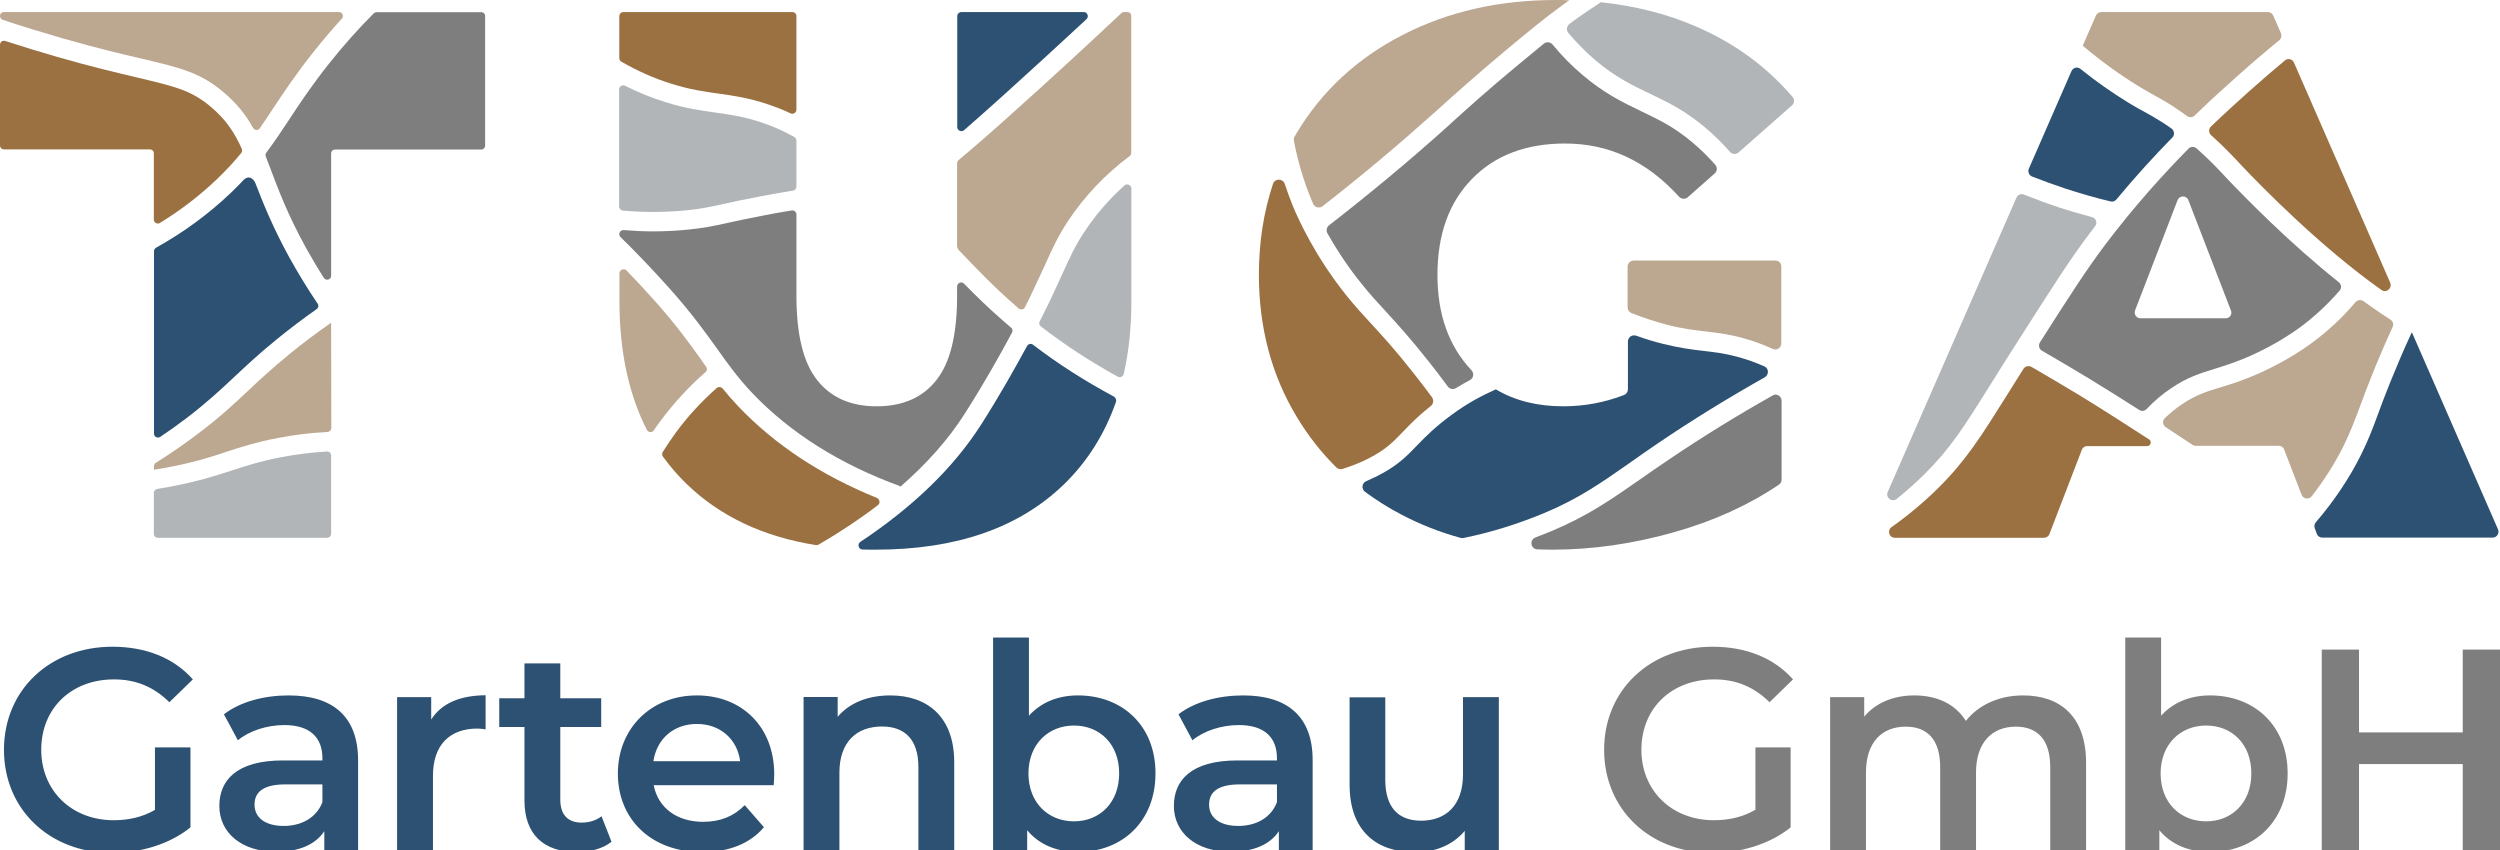 <?xml version="1.0" encoding="utf-8"?>
<!-- Generator: $$$/GeneralStr/196=Adobe Illustrator 27.6.0, SVG Export Plug-In . SVG Version: 6.00 Build 0)  -->
<svg version="1.1" id="Ebene_1" xmlns="http://www.w3.org/2000/svg" xmlns:xlink="http://www.w3.org/1999/xlink" x="0px" y="0px"
	 viewBox="0 0 1576.4 536" style="enable-background:new 0 0 1576.4 536;" xml:space="preserve">
<style type="text/css">
	.st0{clip-path:url(#SVGID_00000040547983699573204440000001658326604252270482_);fill:#BCA791;}
	.st1{clip-path:url(#SVGID_00000040547983699573204440000001658326604252270482_);fill:#9C7141;}
	.st2{clip-path:url(#SVGID_00000040547983699573204440000001658326604252270482_);fill:#B1B5B8;}
	.st3{clip-path:url(#SVGID_00000040547983699573204440000001658326604252270482_);fill:#7F7E7E;}
	.st4{clip-path:url(#SVGID_00000040547983699573204440000001658326604252270482_);fill:#2D5172;}
</style>
<g>
	<defs>
		<rect id="SVGID_1_" width="1576.4" height="537.8"/>
	</defs>
	<clipPath id="SVGID_00000142144762145277507980000003496121541498092719_">
		<use xlink:href="#SVGID_1_"  style="overflow:visible;"/>
	</clipPath>
	<path style="clip-path:url(#SVGID_00000142144762145277507980000003496121541498092719_);fill:#BCA791;" d="M213.8,7.6H2.5
		C1.1,7.6,0,8.7,0,10.1c0,1.1,0.7,2,1.7,2.4c12.6,4.2,25.4,8.1,38.2,11.8c21.3,6.1,37,9.8,49.5,12.7c24.5,5.8,36.8,8.7,51.5,21.1
		c8.7,7.4,14.3,14.6,18.7,22.6c0.9,1.6,3.2,1.7,4.2,0.2c2.7-3.9,5.4-8,8.2-12.2c7-10.5,14.9-22.5,26.3-36.7
		c5.5-6.9,11.3-13.7,17.3-20.3C217,10.2,215.9,7.6,213.8,7.6 M208.8,203.5c-9.1,6.3-17.9,12.9-26.3,19.8
		c-11.1,9.1-19,16.4-26.5,23.5c-9.1,8.5-17.6,16.5-30.8,26.4c-8.6,6.6-17.7,12.8-26.9,18.6c-0.7,0.4-1.2,1.2-1.2,2.1v2.3
		c9.7-1.5,19.3-3.5,28.5-6c6.5-1.8,12.1-3.6,17.4-5.4c9.5-3.1,18.5-6,32-8.6c10.4-2,20.9-3.3,31.5-3.8c1.3-0.1,2.4-1.2,2.4-2.5
		L208.8,203.5C208.8,203.5,208.8,203.5,208.8,203.5"/>
	<path style="clip-path:url(#SVGID_00000142144762145277507980000003496121541498092719_);fill:#9C7141;" d="M152.1,96.5
		c-4.2,5.1-8.9,10.3-14.5,15.7c-11.1,10.7-23.4,20.2-36.8,28.4c-1.6,1-3.8-0.2-3.8-2.1V96.7c0-1.4-1.1-2.5-2.5-2.5H2.5
		c-1.4,0-2.5-1.1-2.5-2.5V28.2c0-1.7,1.6-2.9,3.2-2.4c11,3.6,22.2,7,33.3,10.2c21.6,6.2,37.4,9.9,50.1,12.9c24,5.7,33.9,8,46.4,18.5
		c9.7,8.2,15,16.4,19.5,26.5C152.8,94.8,152.7,95.8,152.1,96.5"/>
	<path style="clip-path:url(#SVGID_00000142144762145277507980000003496121541498092719_);fill:#B1B5B8;" d="M208.8,287.2v49.4
		c0,1.4-1.1,2.5-2.5,2.5H99.5c-1.4,0-2.5-1.1-2.5-2.5v-25.8c0-1.2,0.9-2.3,2.1-2.5c10.1-1.6,20-3.7,29.6-6.3
		c6.8-1.9,12.5-3.7,18-5.5c9.2-3,17.8-5.8,30.5-8.2c9.5-1.8,19.1-3,28.9-3.6C207.6,284.6,208.8,285.7,208.8,287.2"/>
	<path style="clip-path:url(#SVGID_00000142144762145277507980000003496121541498092719_);fill:#7F7E7E;" d="M305.9,10.1v81.7
		c0,1.4-1.1,2.5-2.5,2.5h-92.1c-1.4,0-2.5,1.1-2.5,2.5v77.1c0,2.5-3.3,3.4-4.6,1.3c-4-6.2-7.7-12.6-11.3-19
		c-11.6-21-17.6-37.2-22.5-50.2c-1-2.5-1.9-4.9-2.8-7.3c-0.3-0.8-0.2-1.7,0.3-2.4c5-6.7,9.5-13.4,14.3-20.7
		c6.8-10.4,14.6-22.1,25.6-35.9c8.6-10.8,17.9-21.3,27.9-31.3c0.5-0.5,1.1-0.7,1.8-0.7h65.9C304.8,7.6,305.9,8.7,305.9,10.1"/>
	<path style="clip-path:url(#SVGID_00000142144762145277507980000003496121541498092719_);fill:#2D5172;" d="M199.7,194.9
		c-8.6,6-17,12.4-25,18.9c-11.5,9.3-19.4,16.8-27.1,24c-8.9,8.3-17.2,16.1-29.8,25.7c-5.5,4.2-11.1,8.2-16.8,12
		c-1.7,1.1-3.9-0.1-3.9-2.1v-115c0-0.9,0.5-1.7,1.3-2.2c17.6-9.8,33.6-21.6,47.8-35.2c2.5-2.4,4.8-4.8,7-7.1
		c3.4-3.8,6.5-1.5,7.8,1.5c4.8,12.4,10.8,27.5,21.2,46.5c5.6,10.1,11.6,20,18.1,29.6C201.1,192.6,200.8,194.1,199.7,194.9"/>
	<path style="clip-path:url(#SVGID_00000142144762145277507980000003496121541498092719_);fill:#BCA791;" d="M710.8,7.6h-1.9
		c-0.7,0-1.3,0.2-1.8,0.7c-21.6,20.2-43.3,40.3-65.1,59.8c-16.4,14.8-28.3,25.2-37.5,32.8c-0.6,0.5-1,1.2-1,2v52.6
		c0.2,0.6,0.5,1.2,0.7,1.8c11.5,12.1,22.3,23.4,36.1,35.4c0.7,0.6,1.3,1.2,2,1.8c1.3,1.1,3.3,0.7,4-0.8c3-5.9,4.7-9.5,4.7-9.6
		c3.1-6.5,5.5-11.8,7.7-16.5c5-11.1,8.3-18.5,14.8-28.3c10.3-15.5,23.2-29.2,38.8-40.9c0.6-0.5,1-1.2,1-2V10.2
		C713.4,8.7,712.3,7.6,710.8,7.6 M445.3,231.3c-1-1.3-1.9-2.6-2.8-4c-7.5-10.4-15.9-22.3-30.1-38.1c-5.6-6.3-11.4-12.5-17.3-18.6
		c-1.6-1.7-4.5-0.5-4.5,1.8v17.4c0,31.6,5.8,58.7,17.3,81.3c0.9,1.7,3.4,1.9,4.4,0.2c1.3-2,2.7-3.9,4.2-5.9
		c8.3-11.2,17.9-21.6,28.4-30.8C445.9,233.8,446,232.3,445.3,231.3"/>
	<path style="clip-path:url(#SVGID_00000142144762145277507980000003496121541498092719_);fill:#B1B5B8;" d="M502.2,88.7v28.9
		c0,1.3-0.9,2.4-2.2,2.6c-5.9,0.9-12.4,2.1-19.9,3.5c-11.2,2.1-18.5,3.7-24.3,5c-8.3,1.8-13.3,2.9-22.5,3.9
		c-13.4,1.3-27,1.4-40.5,0.2c-1.3-0.1-2.4-1.3-2.4-2.6V56.4c0-1.9,2-3.2,3.8-2.3c8.3,4.2,16.9,7.7,25.7,10.4
		c12.6,3.9,22.1,5.2,31.3,6.5c9.3,1.3,18.2,2.5,29.8,6.5c6.8,2.3,13.1,5.1,19.9,8.9C501.7,86.9,502.2,87.7,502.2,88.7"/>
	<path style="clip-path:url(#SVGID_00000142144762145277507980000003496121541498092719_);fill:#9C7141;" d="M502.2,10.2v58.9
		c0,1.9-2,3.2-3.7,2.4c-4.5-2.2-9-3.9-13.6-5.5c-12.7-4.3-22.5-5.7-32-7c-8.7-1.2-17.7-2.5-29.3-6.1c-11-3.4-21.6-8.1-31.8-14
		c-0.8-0.5-1.3-1.3-1.3-2.3V10.2c0-1.4,1.2-2.6,2.6-2.6h106.5C501.1,7.6,502.2,8.7,502.2,10.2"/>
	<path style="clip-path:url(#SVGID_00000142144762145277507980000003496121541498092719_);fill:#9C7141;" d="M553.6,318.5
		c-11.3,8.7-23.8,17-37.4,24.9c-0.5,0.3-1.2,0.4-1.8,0.3c-33.2-5.3-60.3-18.1-81.3-38.4c-5.6-5.4-10.6-11.2-15.1-17.4
		c-0.6-0.9-0.6-2-0.1-2.9c2.6-4.2,5.4-8.3,8.3-12.3c7.5-10.2,16.2-19.6,25.7-28c1.1-1,2.8-0.8,3.8,0.3c2.9,3.6,6.1,7.3,9.7,11.1
		c23,24.2,52.3,43.6,87.4,57.8C554.8,314.8,555.2,317.3,553.6,318.5"/>
	<path style="clip-path:url(#SVGID_00000142144762145277507980000003496121541498092719_);fill:#B1B5B8;" d="M713.4,118.9v70.9
		c0,16.6-1.6,31.9-4.8,46c-0.4,1.7-2.3,2.5-3.8,1.7c-17.3-9.5-33.5-20.1-48.5-31.7c-1-0.8-1.3-2.1-0.7-3.2
		c4.2-8.1,6.5-13.1,6.6-13.3c3.1-6.6,5.6-12,7.8-16.8c4.8-10.6,7.9-17.6,13.9-26.5c7-10.6,15.4-20.3,25.2-29.1
		C710.7,115.5,713.4,116.7,713.4,118.9"/>
	<path style="clip-path:url(#SVGID_00000142144762145277507980000003496121541498092719_);fill:#7F7E7E;" d="M638.2,209.6
		c-7.6,14.2-18,32.7-29.9,51.3c-10.2,16.1-24,31.6-40.8,46.2l0.2-0.5c-38-13.8-69.4-33.6-93.4-58.8c-9-9.5-15-17.9-21.9-27.6
		c-7.7-10.7-16.3-22.8-31-39.2c-9.7-10.8-19.7-21.3-30.1-31.5c-0.5-0.5-0.8-1.2-0.8-1.8c0-1.5,1.3-2.7,2.8-2.6
		c6.3,0.5,12.5,0.8,18.8,0.8c7.5,0,15-0.4,22.5-1.2c9.8-1,15.4-2.2,23.9-4.1c5.8-1.3,12.9-2.8,23.9-4.9c6.2-1.2,11.7-2.2,16.8-3
		c1.6-0.3,3,1,3,2.6v51.3c0,24.3,4.3,42,13,53c8.7,11.1,21.2,16.6,37.6,16.6s29-5.5,37.7-16.6c8.7-11,13-28.7,13-53v-5.9
		c0-2.3,2.8-3.5,4.4-1.8c7.5,7.6,15.2,15.2,24.3,23.1c1.7,1.5,3.5,3,5.2,4.5C638.5,207.2,638.7,208.5,638.2,209.6"/>
	<path style="clip-path:url(#SVGID_00000142144762145277507980000003496121541498092719_);fill:#2D5172;" d="M685.1,12.1
		c-17,15.8-34.2,31.5-51.2,46.9c-10.4,9.4-18.9,16.9-26,23.1c-1.7,1.4-4.3,0.2-4.3-2V10.2c0-1.4,1.2-2.6,2.6-2.6h77.2
		C685.7,7.6,686.8,10.5,685.1,12.1"/>
	<path style="clip-path:url(#SVGID_00000142144762145277507980000003496121541498092719_);fill:#2D5172;" d="M703.7,253.4
		c-7.1,20.3-18.1,37.7-32.8,52c-28.4,27.5-68,41.2-118.8,41.2c-2.8,0-5.6,0-8.3-0.1c-2.5-0.1-3.4-3.4-1.3-4.8
		c33.4-22.2,59-47,76.3-74.2c11.3-17.7,21.2-35.3,28.8-49.3c0.8-1.4,2.6-1.8,3.8-0.8c15.8,12.1,32.9,23,51.2,32.8
		C703.5,250.9,704.1,252.2,703.7,253.4"/>
	<path style="clip-path:url(#SVGID_00000142144762145277507980000003496121541498092719_);fill:#BCA791;" d="M981.3,0
		c-36,0-68.2,7.3-96.8,22c-28.6,14.7-50.8,35.2-66.7,61.6c-0.5,0.9-1,1.7-1.5,2.6c-0.5,0.8-0.6,1.8-0.4,2.7
		c2.4,12.6,6,24.7,10.7,36.3c0.4,0.9,0.8,2,1.4,3.3c1,2.3,4,3.1,6,1.5c25-19.5,48.4-39.2,69.7-58.3l3.7-3.3c9-8.1,22.5-20.3,41.3-36
		c13.8-11.5,24.7-20.6,36.6-29.2c1.4-1,2.8-2,4.2-3C986.8,0,984.1,0,981.3,0 M1119.5,164.3h-89.3c-2.1,0-3.9,1.7-3.9,3.9v25.6
		c0,1.6,1,3,2.4,3.6c7.4,2.9,14.9,5.4,22.5,7.4c10.1,2.6,17.4,3.4,24.5,4.2c7,0.9,13.7,1.6,22.3,3.9c6.7,1.8,13.3,4.1,19.8,7.1
		c2.6,1.2,5.4-0.7,5.4-3.5v-48.3C1123.4,166,1121.6,164.3,1119.5,164.3"/>
	<path style="clip-path:url(#SVGID_00000142144762145277507980000003496121541498092719_);fill:#B1B5B8;" d="M1130,66.4l-33.7,29.7
		c-1.6,1.4-4.1,1.3-5.5-0.4c-10.1-11.5-21.3-20.8-33.6-28c-5.7-3.3-11.3-6-16.8-8.6c-10.7-5.1-21.8-10.4-34.5-21.2
		c-6.1-5.2-11.8-11-17-17.2c-1.4-1.7-1-4.2,0.7-5.6c0.9-0.7,1.9-1.4,2.8-2.1c5.5-4,11.2-7.8,17-11.6h0c21.4,2.3,41.1,7.2,59.1,14.9
		c24.5,10.4,45.1,25.3,61.7,44.7C1131.7,62.6,1131.5,65.1,1130,66.4"/>
	<path style="clip-path:url(#SVGID_00000142144762145277507980000003496121541498092719_);fill:#9C7141;" d="M902.2,256
		c-8,6.3-13,11.5-17.5,16.2c-6.5,6.8-11.3,11.7-22.6,17.3c-5,2.5-10.2,4.5-15.6,6.2c-1.4,0.4-2.9,0-3.9-1
		c-9.5-9.4-17.8-20-24.9-31.8c-15.9-26.3-23.9-56.3-23.9-89.7c0-20.4,3-39.5,8.9-57.3c1.2-3.5,6.2-3.5,7.4,0c1.5,4.6,3.2,9.2,5,13.7
		c3.7,9,14.5,32.7,34.6,57.6c5.1,6.2,9.8,11.4,14.8,16.8c7.2,7.8,15.4,16.7,27,31.5c3.9,4.9,7.7,9.9,11.4,14.9
		C904.2,252.3,903.9,254.7,902.2,256"/>
	<path style="clip-path:url(#SVGID_00000142144762145277507980000003496121541498092719_);fill:#7F7E7E;" d="M1123.4,252.7v49.7
		c0,1.3-0.6,2.5-1.7,3.2c-19.2,13-41.3,23-66.5,30.1c-25.9,7.3-51.3,10.9-76.2,10.9c-3.2,0-6.5-0.1-9.6-0.2c-4.2-0.1-5.2-6-1.2-7.5
		c3.4-1.3,6.7-2.6,10.1-4c22.9-9.6,37.8-20,56.7-33.2c5.4-3.8,11-7.7,17.3-11.9c20.8-14.1,42.7-27.6,65.4-40.4
		C1120.1,247.8,1123.4,249.7,1123.4,252.7"/>
	<path style="clip-path:url(#SVGID_00000142144762145277507980000003496121541498092719_);fill:#7F7E7E;" d="M1081.2,109.4l-17,15
		c-1.6,1.4-4,1.2-5.5-0.4c-20.3-22.4-44.2-33.5-71.8-33.5c-24.6,0-44.2,7.4-58.7,22.3c-14.5,14.8-21.8,35-21.8,60.6
		c0,24.9,7.2,45,21.5,60.1c0,0,0,0,0,0c1.7,1.9,1.3,4.9-0.9,6.1c-2.8,1.5-5.8,3.2-8.9,5.1c-1.7,1.1-4,0.6-5.2-1
		c-3.8-5.2-7.8-10.5-11.9-15.6c-11.9-15.1-20.3-24.2-27.6-32.2c-5.1-5.5-9.5-10.3-14.3-16.3c-9.5-11.6-16.7-23-22.1-32.5
		c-0.9-1.7-0.5-3.8,1-5c26.4-20.5,51.1-41.1,73.6-61.3l3.7-3.4c9.4-8.5,22.3-20.2,41-35.7c6.2-5.2,11.8-9.8,17.2-14.2
		c1.7-1.3,4.1-1.1,5.5,0.6c5.7,6.9,12,13.4,18.8,19.1c14,11.9,25.8,17.5,37.2,23c5.4,2.6,10.6,5.1,15.9,8.1
		c11.1,6.5,21.3,15,30.6,25.5C1083,105.5,1082.9,107.9,1081.2,109.4"/>
	<path style="clip-path:url(#SVGID_00000142144762145277507980000003496121541498092719_);fill:#2D5172;" d="M1112.8,237.9
		c-23.4,13.2-46,27.1-67.5,41.7c-6.3,4.3-12,8.2-17.4,12.1c-18.3,12.8-32.7,22.9-54.4,31.9c-16.4,6.8-33.3,12.1-50.5,15.6
		c-0.6,0.1-1.3,0.1-1.9,0c-13.1-3.6-25.4-8.4-37.2-14.6c-8.3-4.3-16-9.2-23.2-14.5c-2.4-1.8-2-5.5,0.8-6.7c2.1-0.9,4.2-1.9,6.3-2.9
		c13.2-6.6,19.1-12.7,25.9-19.8c5.1-5.3,10.9-11.2,21.2-18.8c11.5-8.5,20.1-12.6,28.3-16.4h0c11.9,7.1,26.1,10.7,42.5,10.7
		c13.3,0,26.1-2.4,38.3-7.1c1.5-0.6,2.5-2,2.5-3.6v-30.2c0-2.7,2.7-4.5,5.3-3.6c5.5,2,11.1,3.7,16.7,5.1c10.9,2.7,18.9,3.7,26,4.5
		c6.6,0.8,12.9,1.5,20.7,3.6c5.9,1.6,11.7,3.6,17.5,6.2C1115.4,232.3,1115.5,236.3,1112.8,237.9"/>
	<path style="clip-path:url(#SVGID_00000142144762145277507980000003496121541498092719_);fill:#BCA791;" d="M1438.3,21l-4.9-11.2
		c-0.6-1.3-1.9-2.2-3.4-2.2h-105c-1.5,0-2.8,0.9-3.4,2.2l-8.3,19v0c11.3,9.6,23,18.1,35.1,25.5c4.3,2.6,7.3,4.3,10.2,5.9
		c3.6,2,7.1,3.9,12.3,7.3c2.9,1.9,5.6,3.8,8.2,5.7c1.4,1.1,3.4,0.9,4.7-0.3c10.7-10.4,19.8-18.5,26.4-24.4
		c8.8-7.9,17.9-15.7,27.1-23.2C1438.5,24.2,1438.9,22.5,1438.3,21 M1520.7,209.5c0,0.1-0.1,0.1-0.1,0.2c0.1,0,0.2,0.1,0.3,0.2
		L1520.7,209.5z M1507.4,201.6c-4.4-2.8-8.7-5.7-12.9-8.7c-1.4-1-2.8-2-4.2-3c-1.6-1.1-3.7-0.8-5,0.6c-8.4,10-18.1,18.9-28.6,26.5
		c-5.1,3.7-15.9,10.9-30.7,17.7c-11,5-19,7.5-26.1,9.6c-8.8,2.7-15.2,4.7-23.9,10.5c-3.9,2.6-7.5,5.6-10.9,8.8
		c-1.7,1.6-1.5,4.4,0.5,5.7c0.6,0.4,1.1,0.7,1.6,1.1c6,3.9,11,7.2,15.3,10.1c0.6,0.4,1.3,0.6,2,0.6h52.4c1.5,0,2.9,0.9,3.4,2.4
		l11,28.5c1,2.7,4.6,3.2,6.4,0.9c7.9-10.2,14.6-20.8,20.1-31.8c4.2-8.6,6.6-15,10-24c2.1-5.6,4.4-12,7.8-20.4
		c4.1-10.3,8.5-20.5,13.1-30.5C1509.5,204.5,1508.9,202.6,1507.4,201.6"/>
	<path style="clip-path:url(#SVGID_00000142144762145277507980000003496121541498092719_);fill:#B1B5B8;" d="M1321.1,142.6
		c-1,1.3-2.1,2.7-3.1,4.1c-13.1,17.2-24.9,36-48.7,73.3c-5.1,7.9-9.5,15-13.5,21.4c-17.1,27.4-25.7,41.1-42.2,57.5
		c-5.6,5.5-11.4,10.7-17.6,15.7c-3,2.4-7.2-0.8-5.7-4.3l81.2-185.7c0.8-1.8,2.9-2.7,4.7-1.9c7.3,2.9,14.6,5.6,21.9,8
		c6.9,2.3,13.9,4.3,21,6.2C1321.7,137.5,1322.7,140.5,1321.1,142.6"/>
	<path style="clip-path:url(#SVGID_00000142144762145277507980000003496121541498092719_);fill:#9C7141;" d="M1501.7,182.9
		C1501.6,182.9,1501.6,182.9,1501.7,182.9c-38.4-27.2-75-64.5-88.9-79.2l-1.1-1.2c-4.2-4.5-9.9-10.5-17.5-17.3
		c-1.6-1.4-1.6-3.9-0.1-5.4c9.8-9.4,18.2-16.9,24.3-22.4c7.3-6.5,14.8-13,22.4-19.3c1.9-1.6,4.7-0.9,5.7,1.4l60.7,138.8
		C1508.6,181.8,1504.7,185,1501.7,182.9"/>
	<path style="clip-path:url(#SVGID_00000142144762145277507980000003496121541498092719_);fill:#9C7141;" d="M1353.9,281.3h-37.8
		c-1.5,0-2.9,0.9-3.4,2.4l-20.4,53c-0.5,1.4-1.9,2.4-3.4,2.4h-94.1c-3.6,0-5-4.6-2.1-6.7c10.6-7.5,20.5-15.8,29.6-24.8
		c17.5-17.4,26.9-32.4,44-59.7c2.9-4.7,6.1-9.7,9.6-15.3c1.1-1.7,3.2-2.2,5-1.3c10,5.8,20.1,11.8,30.1,17.8
		c15.9,9.7,34.7,21.9,44.3,28.1C1357,278.4,1356.1,281.3,1353.9,281.3"/>
	<path style="clip-path:url(#SVGID_00000142144762145277507980000003496121541498092719_);fill:#7F7E7E;" d="M1403.4,200.7h-53.7
		c-2.6,0-4.3-2.6-3.4-5l26.8-69.5c1.2-3.1,5.6-3.1,6.8,0l26.8,69.5C1407.8,198.2,1406,200.7,1403.4,200.7 M1474.8,178
		c-31.5-25.1-59.2-53.5-71-65.9l-1.1-1.2c-4.4-4.7-10.1-10.7-17.6-17.3c-1.5-1.3-3.7-1.3-5.1,0.1c-15.9,16.2-34.2,36.3-52.3,60.3
		c-11.5,15.2-22.2,31.7-41.4,61.9c-1.1,1.8-0.6,4.1,1.2,5.2c9.9,5.7,19.8,11.6,29.6,17.5c12.3,7.5,22.9,14.2,31.8,19.9
		c1.5,1,3.4,0.7,4.7-0.6c4.7-5,9.9-9.4,15.6-13.2c10.2-6.9,18.1-9.3,27.2-12.1c6.7-2.1,14.3-4.4,24.5-9.1
		c13.9-6.4,23.9-13.1,28.6-16.5c9.5-6.9,18.1-14.9,25.8-23.8C1476.7,181.7,1476.4,179.3,1474.8,178"/>
	<path style="clip-path:url(#SVGID_00000142144762145277507980000003496121541498092719_);fill:#2D5172;" d="M1369.8,86.7
		c-11,11.2-23,24.3-35.3,39.1c-0.9,1.1-2.3,1.6-3.7,1.2c-9.7-2.3-19.4-5.1-28.8-8.2c-6.9-2.3-13.8-4.8-20.7-7.5
		c-1.9-0.8-2.8-3-2-4.9l26.9-61.6c1-2.2,3.8-2.9,5.7-1.3c9.7,7.8,19.8,14.9,30.1,21.2c4.6,2.8,7.8,4.6,10.7,6.1
		c3.6,2,6.6,3.7,11.5,6.8c1.8,1.2,3.5,2.3,5.1,3.5C1371.1,82.4,1371.4,85.1,1369.8,86.7"/>
	<path style="clip-path:url(#SVGID_00000142144762145277507980000003496121541498092719_);fill:#2D5172;" d="M1571.7,339h-107.4
		c-1.5,0-2.9-0.9-3.4-2.4l-1.3-3.5c-0.5-1.3-0.2-2.7,0.6-3.7c11.6-13.5,21.2-27.8,28.7-42.9c4.5-9.1,7.2-16.2,10.5-25.2
		c2-5.5,4.4-11.8,7.7-20.1c4.3-10.6,8.8-21.2,13.6-31.5c0.1,0,0.2,0.1,0.3,0.2l54.2,124C1576.1,336.3,1574.4,339,1571.7,339"/>
	<path style="clip-path:url(#SVGID_00000142144762145277507980000003496121541498092719_);fill:#BCA791;" d="M208.8,203.5
		L208.8,203.5L208.8,203.5C208.8,203.5,208.8,203.5,208.8,203.5"/>
	<path style="clip-path:url(#SVGID_00000142144762145277507980000003496121541498092719_);fill:#BCA791;" d="M1520.9,209.9
		c-0.1-0.1-0.2-0.1-0.3-0.2c0-0.1,0.1-0.1,0.1-0.2L1520.9,209.9z"/>
	<path style="clip-path:url(#SVGID_00000142144762145277507980000003496121541498092719_);fill:#7F7E7E;" d="M1552.9,409.6v52.2
		h-65.4v-52.2h-23.5V536h23.5v-54.2h65.4V536h23.5V409.6H1552.9z M1391.1,517.9c-16.3,0-28.7-11.7-28.7-30.2
		c0-18.4,12.5-30.2,28.7-30.2c16.3,0,28.5,11.7,28.5,30.2C1419.6,506.2,1407.3,517.9,1391.1,517.9 M1393.6,438.5
		c-12.3,0-23.1,4.2-30.9,12.8V402h-22.6v134h21.5v-12.5c7.6,9.2,18.8,13.7,32,13.7c28.2,0,48.9-19.5,48.9-49.5
		C1442.5,457.8,1421.8,438.5,1393.6,438.5 M1275.7,438.5c-15.3,0-28.3,6.1-36.1,16.1c-6.7-10.8-18.4-16.1-32.5-16.1
		c-13.2,0-24.4,4.7-31.6,13.4v-12.3H1154V536h22.6v-48.9c0-19.1,10.1-28.9,25.1-28.9c13.7,0,21.7,8.3,21.7,25.5V536h22.6v-48.9
		c0-19.1,10.3-28.9,25.1-28.9c13.7,0,21.7,8.3,21.7,25.5V536h22.6v-55.3C1315.3,451.7,1299,438.5,1275.7,438.5 M1106.7,510.7
		c-8.1,4.7-17,6.5-26,6.5c-26.7,0-45.7-18.8-45.7-44.4c0-26.2,19-44.4,45.9-44.4c13.5,0,24.9,4.5,34.9,14.4l14.8-14.4
		c-11.9-13.5-29.6-20.6-50.7-20.6c-39.5,0-68.4,27.3-68.4,65c0,37.7,28.9,65,68.1,65c17.9,0,36.3-5.4,49.5-16.1v-50.4h-22.2V510.7z"
		/>
	<path style="clip-path:url(#SVGID_00000142144762145277507980000003496121541498092719_);fill:#2D5172;" d="M922.5,439.6v48.8
		c0,19.3-10.7,29.1-26.4,29.1c-14.3,0-22.6-8.3-22.6-25.8v-52H851v55.1c0,29.1,16.8,42.6,41.5,42.6c12.5,0,23.8-4.7,31.1-13.5V536
		h21.5v-96.4H922.5z M780.8,520.8c-11.6,0-18.4-5.2-18.4-13.4c0-7,4.2-12.8,19.5-12.8h23.3v11.2
		C801.4,515.8,791.9,520.8,780.8,520.8 M783.9,438.5c-15.5,0-30.5,4-40.8,11.9l8.8,16.4c7.2-6,18.4-9.6,29.3-9.6
		c16.1,0,24,7.8,24,20.9v1.4h-24.9c-29.3,0-40.1,12.6-40.1,28.7c0,16.8,13.9,28.9,35.9,28.9c14.4,0,24.9-4.7,30.3-13V536h21.3v-56.5
		C827.8,451.7,811.7,438.5,783.9,438.5 M677.2,517.9c-16.2,0-28.7-11.7-28.7-30.2c0-18.4,12.5-30.2,28.7-30.2
		c16.3,0,28.5,11.7,28.5,30.2C705.7,506.2,693.4,517.9,677.2,517.9 M679.7,438.5c-12.3,0-23.1,4.2-30.9,12.8V402h-22.6v134h21.5
		v-12.5c7.6,9.2,18.8,13.7,32,13.7c28.2,0,48.9-19.5,48.9-49.5C728.7,457.8,707.9,438.5,679.7,438.5 M561.4,438.5
		c-14.1,0-25.8,4.7-33.2,13.5v-12.5h-21.5V536h22.6v-48.8c0-19.3,10.8-29.1,26.9-29.1c14.4,0,22.9,8.3,22.9,25.5V536h22.6v-55.3
		C601.7,451.7,584.5,438.5,561.4,438.5 M439.4,456.5c14.8,0,25.5,9.6,27.3,23.5H412C414.1,465.9,424.8,456.5,439.4,456.5
		 M488.2,488.3c0-30.2-20.6-49.8-48.8-49.8c-28.7,0-49.8,20.6-49.8,49.3c0,28.7,20.9,49.5,53.3,49.5c16.6,0,30.2-5.4,38.8-15.7
		l-12.1-13.9c-6.9,7-15.3,10.5-26.2,10.5c-16.8,0-28.5-9-31.2-23.1h75.7C488,492.8,488.2,490.1,488.2,488.3 M379.3,514.7
		c-3.4,2.7-7.9,4-12.6,4c-8.7,0-13.4-5.1-13.4-14.4v-45.9h25.8v-18.1h-25.8v-22h-22.6v22h-15.9v18.1h15.9v46.4
		c0,21.3,12.1,32.5,33.2,32.5c8.1,0,16.3-2.2,21.7-6.5L379.3,514.7z M271.9,453.7v-14.1h-21.5V536H273v-46.8
		c0-19.7,10.8-29.8,28-29.8c1.6,0,3.2,0.2,5.2,0.5v-21.5C290.1,438.5,278.4,443.5,271.9,453.7 M178.9,520.8
		c-11.6,0-18.4-5.2-18.4-13.4c0-7,4.2-12.8,19.5-12.8h23.3v11.2C199.5,515.8,189.9,520.8,178.9,520.8 M182,438.5
		c-15.5,0-30.5,4-40.8,11.9l8.8,16.4c7.2-6,18.4-9.6,29.3-9.6c16.1,0,24,7.8,24,20.9v1.4h-24.9c-29.3,0-40.1,12.6-40.1,28.7
		c0,16.8,13.9,28.9,35.9,28.9c14.4,0,24.9-4.7,30.3-13V536h21.3v-56.5C225.8,451.7,209.8,438.5,182,438.5 M97.7,510.7
		c-8.1,4.7-17,6.5-26,6.5C45,517.2,26,498.4,26,472.8c0-26.2,19-44.4,45.9-44.4c13.5,0,24.9,4.5,34.9,14.4l14.8-14.4
		c-11.9-13.5-29.6-20.6-50.7-20.6c-39.5,0-68.4,27.3-68.4,65c0,37.7,28.9,65,68.1,65c17.9,0,36.3-5.4,49.5-16.1v-50.4H97.7V510.7z"
		/>
</g>
</svg>
